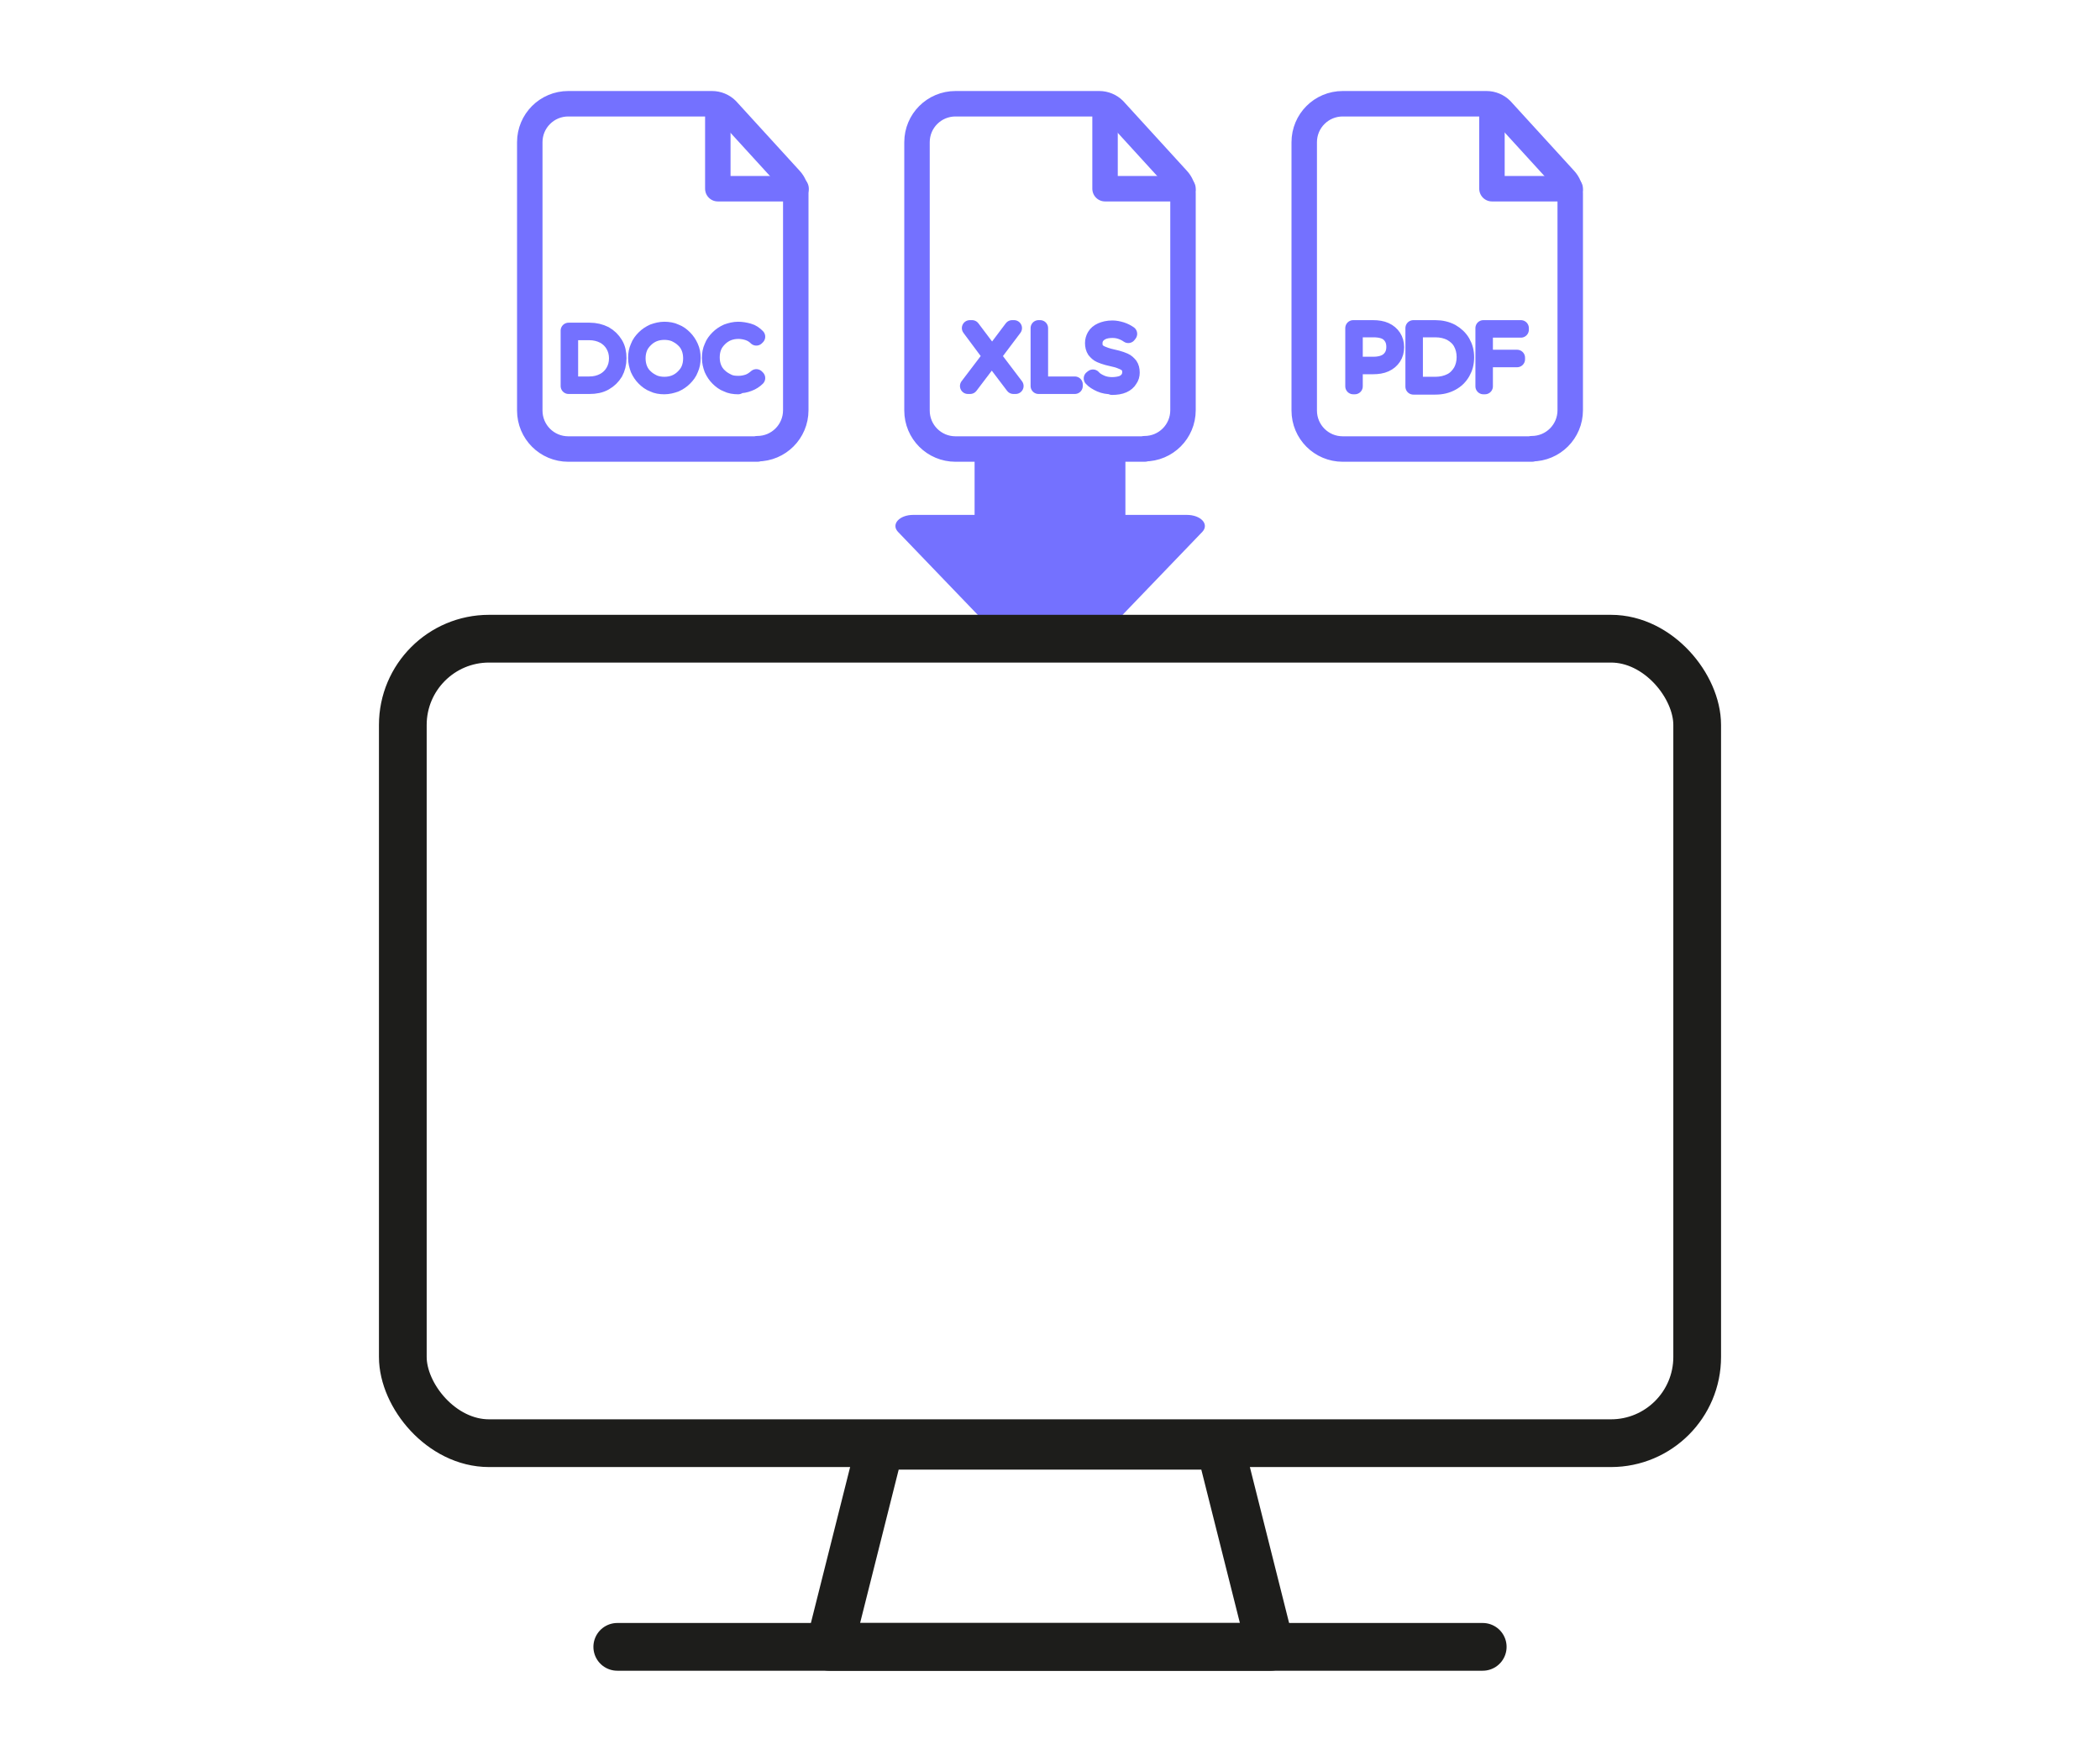 <svg xmlns="http://www.w3.org/2000/svg" id="Warstwa_1" data-name="Warstwa 1" viewBox="0 0 66 55"><defs><style>      .cls-1 {        stroke-width: .5px;      }      .cls-1, .cls-2, .cls-3 {        stroke-linecap: round;        stroke-linejoin: round;      }      .cls-1, .cls-3 {        stroke: #7471ff;      }      .cls-1, .cls-4 {        fill: #7471ff;      }      .cls-2 {        stroke: #1d1d1b;        stroke-width: 1.5px;      }      .cls-2, .cls-3 {        fill: none;      }      .cls-3 {        stroke-width: .8px;      }      .cls-4 {        stroke-width: 0px;      }    </style></defs><path class="cls-4" d="m37.79,16.71l-2.72,2.83h-4.13l-2.72-2.83c-.22-.24.05-.53.48-.53h1.93v-1.96c0-.2.26-.36.56-.36h3.62c.31,0,.56.16.56.36v1.96h1.93c.44,0,.71.29.49.53Z"></path><g><path class="cls-3" d="m35.97,14.11h-5.94c-.67,0-1.21-.54-1.21-1.21V4.47c0-.67.54-1.21,1.21-1.21h4.52c.17,0,.34.07.46.19l2,2.19c.11.12.17.27.17.43v6.82c0,.67-.54,1.21-1.21,1.21Z"></path><polyline class="cls-3" points="34.73 3.51 34.73 5.93 37.18 5.93"></polyline></g><g><path class="cls-1" d="m30.42,12.13l.73-.96v.04l-.67-.9h.07l.64.85h-.02l.64-.85h.06l-.67.89v-.02l.72.95h-.07l-.69-.91h.02l-.69.91h-.06Z"></path><path class="cls-1" d="m32.64,12.13v-1.82h.05v1.77h1.09v.05h-1.14Z"></path><path class="cls-1" d="m34.95,12.14c-.13,0-.26-.02-.37-.07s-.21-.11-.27-.18l.04-.03c.06.07.14.12.25.17.11.05.23.07.35.07s.24-.02.32-.05.15-.09.19-.15c.04-.06.06-.13.06-.2,0-.09-.02-.16-.06-.21-.04-.05-.1-.09-.17-.12-.07-.03-.14-.06-.23-.08s-.16-.04-.25-.06c-.08-.02-.16-.05-.23-.08-.07-.03-.12-.08-.17-.14-.04-.06-.06-.14-.06-.23,0-.08.02-.15.06-.22.04-.07.11-.13.2-.17s.21-.07.35-.07c.1,0,.19.02.29.05.09.03.17.07.24.12l-.03.04c-.07-.05-.15-.09-.24-.12-.09-.03-.17-.04-.26-.04-.13,0-.23.02-.32.06-.08.04-.14.09-.18.15-.04.06-.06.13-.06.21,0,.09.02.16.06.21.04.05.1.09.17.12.07.03.15.06.23.08s.16.04.25.06c.08.02.16.05.23.08.07.03.12.08.17.14.04.06.06.13.06.23,0,.08-.02.15-.07.22-.04.07-.11.13-.2.17-.09.04-.21.06-.35.06Z"></path></g><g><path class="cls-3" d="m48.14,14.11h-5.94c-.67,0-1.21-.54-1.21-1.21V4.47c0-.67.54-1.21,1.21-1.21h4.52c.17,0,.34.07.46.19l2,2.19c.11.12.17.27.17.43v6.82c0,.67-.54,1.21-1.21,1.21Z"></path><polyline class="cls-3" points="46.89 3.51 46.89 5.93 49.35 5.93"></polyline></g><g><path class="cls-1" d="m42.53,12.14v-1.83h.62c.15,0,.28.02.39.07.11.05.19.12.25.21s.09.2.09.32-.03.23-.09.32-.14.16-.25.21c-.11.05-.24.07-.39.07h-.59l.02-.02v.65h-.05Zm.05-.66l-.02-.02h.6c.21,0,.38-.05.49-.15.11-.1.17-.23.17-.41s-.06-.31-.17-.41c-.11-.1-.28-.14-.49-.14h-.6l.02-.02v1.15Z"></path><path class="cls-1" d="m44.42,12.14v-1.83h.69c.19,0,.36.04.51.12.14.08.26.19.34.33.08.14.12.29.12.47s-.04.33-.12.47c-.08.14-.19.25-.34.33s-.31.12-.51.12h-.69Zm.05-.05h.64c.19,0,.35-.04.49-.11.14-.07.24-.18.32-.31.07-.13.11-.28.11-.45s-.04-.32-.11-.45-.18-.23-.32-.31c-.14-.07-.3-.11-.49-.11h-.64v1.73Z"></path><path class="cls-1" d="m46.67,12.14h-.05v-1.83h1.18v.05h-1.13v1.78Zm-.01-.9h1.02v.05h-1.02v-.05Z"></path></g><g><path class="cls-1" d="m17.87,12.13v-1.74h.66c.18,0,.34.04.48.11.14.08.24.18.32.31.08.13.11.28.11.45s-.04.32-.11.45c-.08.13-.18.23-.32.31s-.3.11-.48.11h-.66Zm.05-.05h.6c.18,0,.33-.04.46-.11.13-.07.23-.17.3-.29.07-.12.11-.26.11-.42s-.04-.3-.11-.42-.17-.22-.3-.29c-.13-.07-.29-.11-.46-.11h-.6v1.65Z"></path><path class="cls-1" d="m20.88,12.14c-.13,0-.25-.02-.35-.07-.11-.04-.2-.11-.28-.19-.08-.08-.14-.17-.19-.28-.04-.11-.07-.22-.07-.35s.02-.24.07-.35c.04-.11.11-.2.19-.28.08-.08.17-.14.28-.19.11-.04.23-.07.35-.07s.25.02.35.07c.11.04.2.11.28.19.08.08.14.17.19.28s.07.22.07.35-.02.24-.07.35c-.04.11-.11.2-.19.28s-.17.14-.28.19c-.11.04-.23.07-.35.07Zm0-.05c.12,0,.23-.02.33-.06.1-.04.19-.1.27-.18s.14-.16.18-.26c.04-.1.06-.21.06-.33s-.02-.23-.06-.33c-.04-.1-.1-.19-.18-.26-.08-.08-.17-.13-.27-.18-.1-.04-.21-.06-.33-.06s-.23.02-.33.06c-.1.04-.19.1-.27.18-.08.08-.14.16-.18.26s-.06.21-.06.33.02.23.06.33c.04.1.1.19.18.26.08.08.17.13.27.18.1.04.21.06.33.06Z"></path><path class="cls-1" d="m23.2,12.14c-.13,0-.25-.02-.35-.07-.11-.04-.2-.11-.28-.19-.08-.08-.14-.17-.19-.28-.04-.11-.07-.22-.07-.35s.02-.24.07-.35c.04-.11.11-.2.19-.28.08-.08.17-.14.28-.19.11-.04.23-.07.35-.07.11,0,.22.02.33.05s.19.09.27.17l-.03.03c-.08-.08-.17-.13-.26-.16-.09-.03-.2-.05-.3-.05-.12,0-.23.02-.33.06s-.19.1-.27.18c-.08.08-.14.16-.18.26-.04.1-.06.21-.06.33s.02.23.06.33c.04.1.1.19.18.26.08.08.17.13.27.18s.21.06.33.06c.11,0,.21-.02.3-.05.09-.03.18-.09.26-.16l.03.03c-.07.07-.16.13-.27.17-.1.04-.21.06-.33.06Z"></path></g><g><path class="cls-3" d="m23.8,14.11h-5.94c-.67,0-1.21-.54-1.21-1.21V4.47c0-.67.54-1.21,1.21-1.21h4.52c.17,0,.34.07.46.19l2,2.19c.11.12.17.27.17.43v6.82c0,.67-.54,1.21-1.21,1.21Z"></path><polyline class="cls-3" points="22.56 3.51 22.56 5.93 25.02 5.93"></polyline></g><g><rect class="cls-2" x="12.66" y="20.07" width="40.68" height="25.28" rx="2.71" ry="2.71"></rect><polygon class="cls-2" points="39.93 51.75 26.07 51.75 27.66 45.43 38.34 45.43 39.93 51.75"></polygon><line class="cls-2" x1="19.4" y1="51.75" x2="46.6" y2="51.75"></line></g></svg>